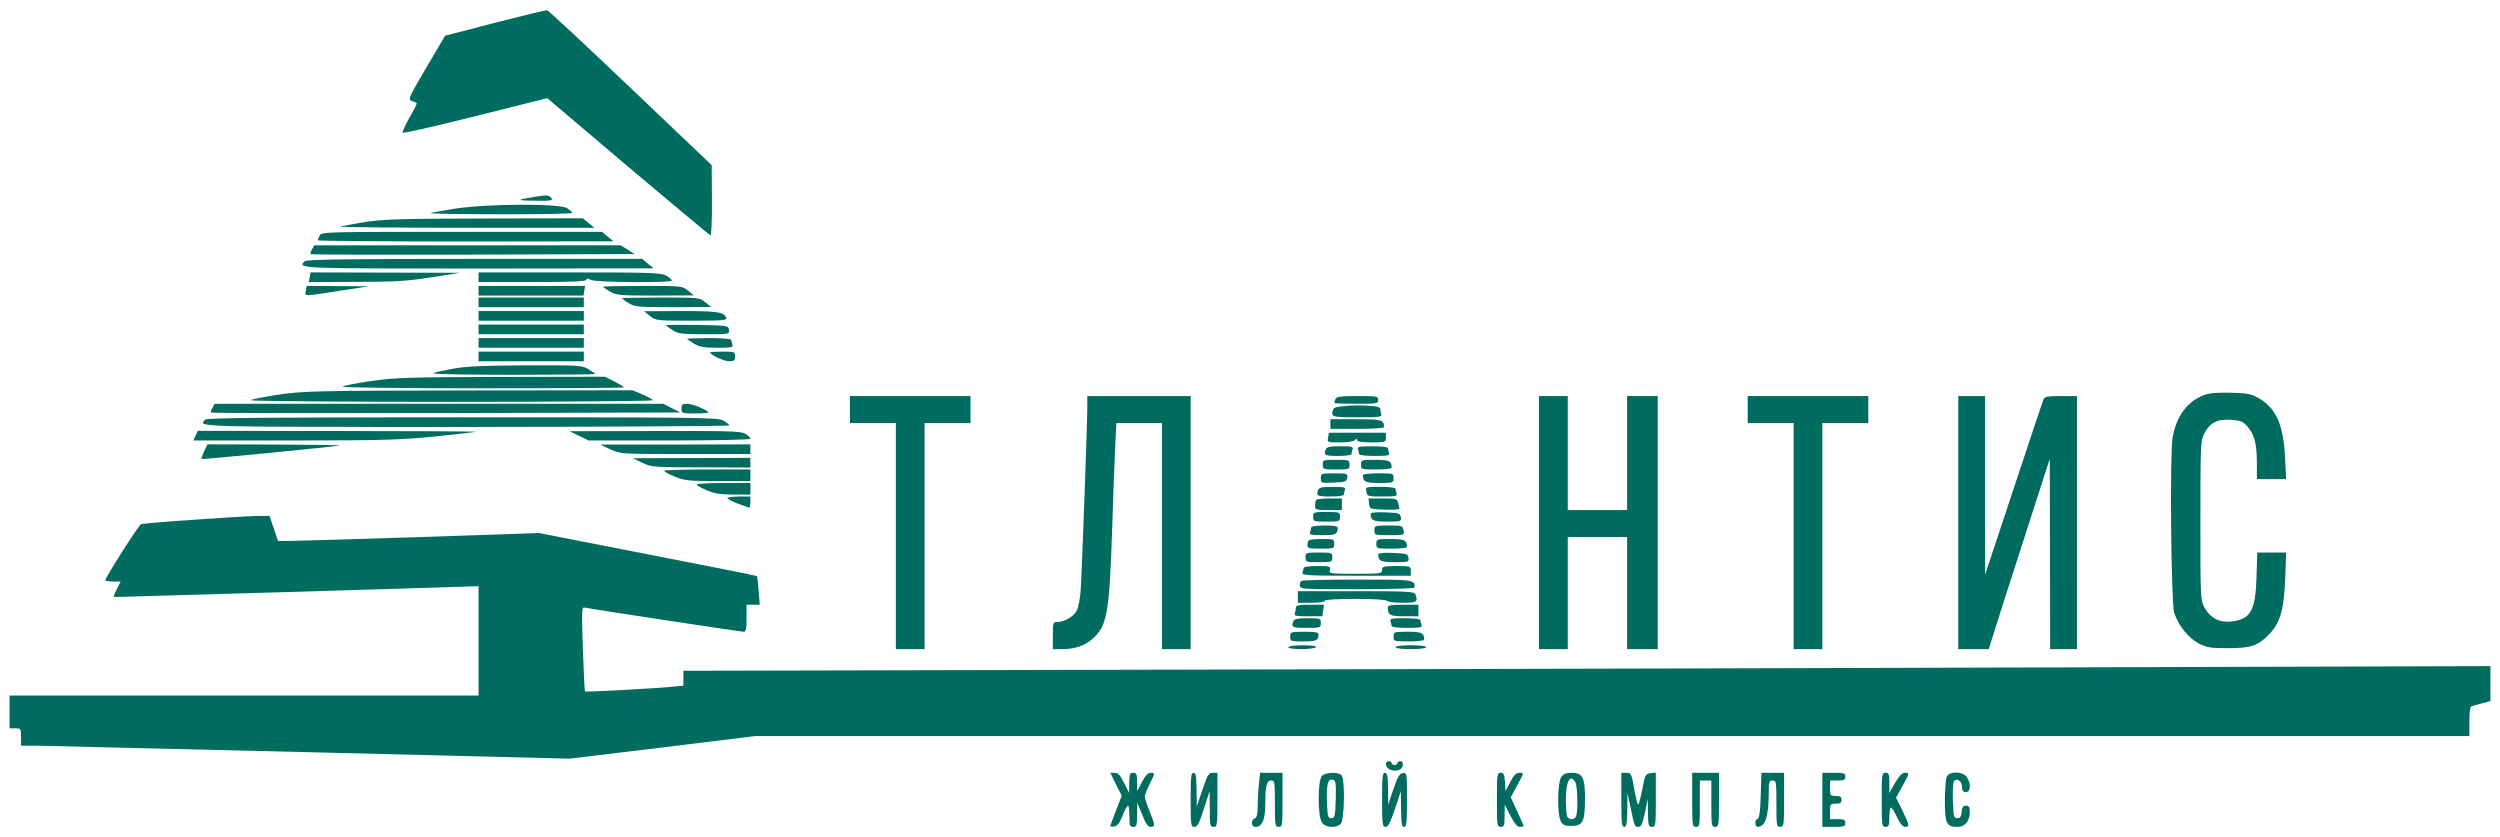 <?xml version="1.0" encoding="UTF-8"?> <svg xmlns="http://www.w3.org/2000/svg" viewBox="0 0 260 87" fill="none"><path d="M51.462 2.371L46.286 3.717L44.335 7.032C42.464 10.227 42.404 10.347 42.842 10.508C43.081 10.588 43.32 10.689 43.34 10.729C43.38 10.769 43.041 11.452 42.584 12.236C42.126 13.04 41.827 13.743 41.886 13.803C41.966 13.884 45.37 13.1 49.471 12.075L56.917 10.207L65.299 17.319C69.917 21.217 73.779 24.432 73.879 24.472C73.978 24.513 74.058 23.046 74.038 20.856L74.018 17.179L65.577 9.142C60.939 4.722 57.037 1.085 56.897 1.065C56.758 1.045 54.309 1.647 51.462 2.371Z" fill="#006C5F"></path><path d="M55.345 20.514C53.653 20.795 53.712 20.855 55.723 20.875C57.355 20.896 57.554 20.855 57.336 20.594C57.057 20.253 56.937 20.253 55.345 20.514Z" fill="#006C5F"></path><path d="M47.342 21.699C46.068 21.9 44.913 22.101 44.754 22.161C44.614 22.222 47.879 22.282 52.02 22.282C56.141 22.302 59.526 22.222 59.526 22.141C59.526 22.061 59.267 21.84 58.948 21.639C58.112 21.157 50.686 21.177 47.342 21.699Z" fill="#006C5F"></path><path d="M37.865 23.106C36.631 23.307 35.517 23.528 35.377 23.568C35.258 23.628 41.151 23.688 48.477 23.688H61.815L61.218 23.206L60.62 22.704L50.368 22.724C41.489 22.744 39.816 22.804 37.865 23.106Z" fill="#006C5F"></path><path d="M33.246 24.492C33.147 24.713 33.047 24.934 33.047 24.995C33.047 25.055 39.975 25.115 48.436 25.115L63.805 25.095L63.208 24.613L62.611 24.111H48.038C33.823 24.111 33.445 24.111 33.246 24.492Z" fill="#006C5F"></path><path d="M32.45 25.939C32.31 26.16 32.251 26.401 32.31 26.441C32.35 26.482 39.955 26.502 49.193 26.482L65.995 26.421L65.278 25.959L64.561 25.517H48.615H32.669L32.45 25.939Z" fill="#006C5F"></path><path d="M31.693 27.165C30.936 27.928 30.777 27.928 49.73 27.928L67.986 27.908L67.388 27.426L66.791 26.924H49.371C36.073 26.924 31.872 26.984 31.693 27.165Z" fill="#006C5F"></path><path d="M32.21 28.832L32.111 29.334L37.008 29.314C41.089 29.314 42.403 29.234 44.892 28.832L47.878 28.37L40.094 28.35L32.29 28.33L32.21 28.832Z" fill="#006C5F"></path><path d="M49.769 28.832V29.335H55.324C59.325 29.335 60.898 29.274 60.958 29.114C61.017 28.933 61.136 28.933 61.455 29.114C61.953 29.375 69.876 29.435 69.876 29.174C69.876 29.093 69.618 28.872 69.299 28.672C68.781 28.37 67.846 28.33 59.245 28.33H49.769V28.832Z" fill="#006C5F"></path><path d="M31.812 30.239C31.693 30.841 31.494 30.841 35.336 30.239L38.322 29.777L35.117 29.756L31.892 29.736L31.812 30.239Z" fill="#006C5F"></path><path d="M49.769 30.239V30.741H55.224H60.679L60.758 30.239L60.858 29.736H55.324H49.769V30.239Z" fill="#006C5F"></path><path d="M62.71 29.817C62.71 29.857 63.029 30.078 63.427 30.319C64.084 30.701 64.422 30.741 68.145 30.741L72.166 30.721L71.569 30.239C70.972 29.736 70.932 29.736 66.851 29.736C64.561 29.736 62.71 29.777 62.71 29.817Z" fill="#006C5F"></path><path d="M49.769 31.445V31.947H55.244H60.718V31.445V30.942H55.244H49.769V31.445Z" fill="#006C5F"></path><path d="M64.701 31.023C64.701 31.063 65 31.304 65.378 31.525C65.996 31.907 66.334 31.947 69.997 31.947L73.959 31.927L73.362 31.445C72.764 30.942 72.725 30.942 68.743 30.942C66.513 30.942 64.701 30.982 64.701 31.023Z" fill="#006C5F"></path><path d="M49.769 32.851V33.353H55.244H60.718V32.851V32.349H55.244H49.769V32.851Z" fill="#006C5F"></path><path d="M67.588 32.851C68.165 33.333 68.245 33.353 71.907 33.353C75.172 33.353 75.63 33.313 75.531 33.052C75.292 32.449 74.635 32.349 70.832 32.349L66.99 32.368L67.588 32.851Z" fill="#006C5F"></path><path d="M49.769 34.258V34.76H55.244H60.718V34.258V33.755H55.244H49.769V34.258Z" fill="#006C5F"></path><path d="M69.28 33.836C69.28 33.876 69.579 34.117 69.957 34.338C70.534 34.719 70.933 34.76 73.242 34.76C75.87 34.76 75.87 34.76 75.81 34.298C75.751 33.855 75.691 33.855 72.525 33.795C70.734 33.775 69.28 33.775 69.28 33.836Z" fill="#006C5F"></path><path d="M49.769 35.664V36.166H55.244H60.718V35.664V35.161H55.244H49.769V35.664Z" fill="#006C5F"></path><path d="M71.47 35.242C71.47 35.282 71.788 35.503 72.186 35.744C72.744 36.086 73.222 36.166 74.595 36.166C76.049 36.166 76.267 36.126 76.168 35.844C76.108 35.664 76.049 35.443 76.049 35.342C76.049 35.242 75.013 35.161 73.759 35.161C72.505 35.161 71.47 35.202 71.47 35.242Z" fill="#006C5F"></path><path d="M49.769 37.07V37.572H55.244H60.718V37.07V36.568H55.244H49.769V37.07Z" fill="#006C5F"></path><path d="M73.859 36.648C73.859 36.909 75.293 37.572 75.83 37.572C76.348 37.572 76.447 37.492 76.447 37.07C76.447 36.588 76.407 36.568 75.153 36.568C74.436 36.568 73.859 36.608 73.859 36.648Z" fill="#006C5F"></path><path d="M47.042 38.356C46.047 38.537 45.151 38.738 45.071 38.818C44.992 38.919 48.754 38.979 53.413 38.979C58.091 38.979 61.913 38.939 61.913 38.899C61.913 38.858 61.595 38.638 61.197 38.396C60.52 37.995 60.261 37.974 54.687 37.995C50.267 38.014 48.436 38.095 47.042 38.356Z" fill="#006C5F"></path><path d="M38.481 39.642C36.908 39.883 35.634 40.124 35.634 40.224C35.634 40.305 42.224 40.385 50.267 40.385C58.309 40.385 64.899 40.345 64.899 40.285C64.899 40.245 64.461 39.963 63.904 39.682L62.928 39.18L52.118 39.2C42.324 39.22 41.049 39.28 38.481 39.642Z" fill="#006C5F"></path><path d="M28.925 41.048C27.352 41.29 26.078 41.531 26.078 41.631C26.078 41.712 35.495 41.792 46.982 41.792C58.489 41.792 67.885 41.712 67.885 41.631C67.885 41.531 67.408 41.27 66.831 41.029L65.795 40.587L48.774 40.606C32.708 40.627 31.593 40.667 28.925 41.048Z" fill="#006C5F"></path><path d="M229.261 41.069C227.489 41.731 226.355 43.259 225.957 45.469C225.638 47.116 225.797 62.748 226.116 63.733C226.573 65.079 227.589 66.345 228.644 66.907C229.52 67.35 229.878 67.41 231.73 67.41C234.099 67.41 234.835 67.168 236.01 65.943C237.145 64.757 237.523 63.431 237.662 60.217L237.762 57.464H236.249H234.756L234.676 60.016C234.577 63.512 234.059 64.416 232.048 64.637C230.834 64.778 229.839 64.255 229.281 63.21C228.843 62.407 228.843 62.246 228.843 54.149C228.843 46.433 228.863 45.871 229.221 45.127C229.799 43.982 230.575 43.56 232.008 43.66C233.024 43.721 233.263 43.821 233.74 44.364C234.457 45.188 234.716 46.152 234.716 48.161V49.829H236.229H237.762L237.643 47.559C237.483 44.203 236.727 42.495 234.975 41.45C234.139 40.968 233.8 40.888 232.029 40.847C230.675 40.807 229.799 40.868 229.261 41.069Z" fill="#006C5F"></path><path d="M88.391 42.596V44.002H90.781H93.169V55.756V67.51H94.663H96.156V55.756V44.002H98.545H100.934V42.596V41.189H94.663H88.391V42.596Z" fill="#006C5F"></path><path d="M113.078 42.315C113.078 44.083 112.5 60.036 112.381 61.543C112.321 62.306 112.142 63.191 111.963 63.532C111.664 64.135 110.649 64.697 109.892 64.697C109.534 64.697 109.494 64.818 109.494 66.104V67.51H110.45C111.803 67.51 112.779 67.169 113.615 66.445C115.148 65.079 115.367 63.833 115.665 55.053C115.765 51.577 115.924 47.659 115.984 46.353L116.103 44.002H118.472H120.842V55.756V67.51H122.335H123.828V54.35V41.189H118.453H113.078V42.315Z" fill="#006C5F"></path><path d="M138.879 41.511C138.82 41.691 138.76 41.872 138.76 41.912C138.76 41.953 139.795 41.993 141.049 41.993C143.199 41.993 143.339 41.972 143.339 41.591C143.339 41.209 143.199 41.189 141.169 41.189C139.377 41.189 138.979 41.249 138.879 41.511Z" fill="#006C5F"></path><path d="M160.06 54.35V67.51H161.554H163.047V61.684V55.857H166.132H169.218V61.684V67.51H170.811H172.404V54.35V41.189H170.811H169.218V47.117V53.044H166.132H163.047V47.117V41.189H161.554H160.06V54.35Z" fill="#006C5F"></path><path d="M181.761 42.596V44.002H184.149H186.538V55.756V67.51H188.031H189.525V55.756V44.002H191.914H194.303V42.596V41.189H188.031H181.761V42.596Z" fill="#006C5F"></path><path d="M203.66 54.35V67.51H205.253H206.826L208.339 62.728C209.175 60.116 210.608 55.656 211.524 52.843L213.176 47.719L213.196 57.605L213.216 67.51H214.609H216.003V54.35V41.189H214.331C212.917 41.189 212.639 41.249 212.519 41.531C212.44 41.732 211.046 45.911 209.413 50.834L206.447 59.775V50.472V41.189H205.054H203.66V54.35Z" fill="#006C5F"></path><path d="M22.097 42.415C21.958 42.636 21.898 42.877 21.958 42.917C21.998 42.958 33.007 42.977 46.405 42.958L70.773 42.897L69.877 42.455L68.981 41.993H45.649H22.316L22.097 42.415Z" fill="#006C5F"></path><path d="M70.873 42.495C70.873 42.977 70.912 42.998 72.266 42.998C73.043 42.998 73.659 42.957 73.659 42.897C73.659 42.676 72.027 41.993 71.47 41.993C70.972 41.993 70.873 42.073 70.873 42.495Z" fill="#006C5F"></path><path d="M138.679 42.515C138.361 43.359 138.44 43.4 141.168 43.4C143.458 43.4 143.756 43.359 143.656 43.078C143.597 42.897 143.537 42.636 143.537 42.475C143.537 42.033 138.859 42.073 138.679 42.515Z" fill="#006C5F"></path><path d="M21.34 43.64C20.564 44.424 20.026 44.404 48.475 44.404C63.525 44.384 75.849 44.324 75.849 44.243C75.849 44.163 75.57 43.942 75.231 43.741C74.654 43.419 73.002 43.399 48.096 43.399C27.73 43.399 21.519 43.459 21.34 43.64Z" fill="#006C5F"></path><path d="M138.362 44.103V44.605H141.149C142.702 44.605 143.936 44.525 143.936 44.424C143.936 43.661 143.757 43.6 141.03 43.6H138.362V44.103Z" fill="#006C5F"></path><path d="M20.346 45.308L20.107 45.81H30.538C39.537 45.81 41.508 45.75 45.111 45.409C47.401 45.167 49.371 44.947 49.471 44.907C49.59 44.866 43.12 44.826 35.117 44.826L20.565 44.806L20.346 45.308Z" fill="#006C5F"></path><path d="M60.222 45.328L61.218 45.81H69.639C74.377 45.81 78.04 45.73 78.04 45.63C78.04 45.529 77.821 45.308 77.543 45.127C77.124 44.846 76.029 44.806 68.146 44.826L59.227 44.846L60.222 45.328Z" fill="#006C5F"></path><path d="M138.122 45.509C138.022 46.011 138.042 46.011 139.336 46.011C140.113 46.011 140.769 45.911 140.909 45.77C141.088 45.589 141.148 45.589 141.148 45.77C141.148 45.931 141.606 46.011 142.641 46.011C144.094 46.011 144.134 45.991 144.134 45.509V45.007H141.168H138.202L138.122 45.509Z" fill="#006C5F"></path><path d="M21.222 46.935C21.043 47.337 20.924 47.699 20.963 47.739C21.023 47.8 34.461 46.493 35.337 46.333C35.556 46.292 32.55 46.252 28.648 46.232L21.581 46.212L21.222 46.935Z" fill="#006C5F"></path><path d="M63.486 46.734C64.541 47.217 64.561 47.217 71.29 47.217H78.039V46.715V46.212L70.235 46.232H62.411L63.486 46.734Z" fill="#006C5F"></path><path d="M137.883 46.734C137.645 47.357 137.784 47.417 139.158 47.417C139.934 47.417 140.551 47.337 140.551 47.237C140.551 47.136 140.611 46.915 140.671 46.734C140.77 46.453 140.591 46.413 139.397 46.413C138.321 46.413 137.983 46.473 137.883 46.734Z" fill="#006C5F"></path><path d="M141.228 46.734C141.287 46.915 141.347 47.136 141.347 47.237C141.347 47.337 142.064 47.417 142.96 47.417C144.353 47.417 144.553 47.377 144.453 47.096C144.393 46.915 144.333 46.694 144.333 46.594C144.333 46.493 143.617 46.413 142.721 46.413C141.327 46.413 141.128 46.453 141.228 46.734Z" fill="#006C5F"></path><path d="M66.791 48.121C67.747 48.583 67.966 48.603 72.923 48.603L78.04 48.623V48.121V47.618L71.927 47.639L65.796 47.658L66.791 48.121Z" fill="#006C5F"></path><path d="M137.564 48.322C137.564 48.804 137.604 48.824 138.958 48.824C140.311 48.824 140.351 48.804 140.351 48.322C140.351 47.84 140.311 47.819 138.958 47.819C137.604 47.819 137.564 47.84 137.564 48.322Z" fill="#006C5F"></path><path d="M141.546 48.322C141.546 48.824 141.566 48.824 143.138 48.824C144.014 48.824 144.731 48.744 144.731 48.644C144.731 47.94 144.472 47.819 143.019 47.819C141.585 47.819 141.546 47.84 141.546 48.322Z" fill="#006C5F"></path><path d="M69.081 48.965C69.081 49.065 69.579 49.327 70.176 49.568C71.172 49.989 71.61 50.03 74.656 50.03H78.04V49.427V48.824H73.561C71.092 48.824 69.081 48.885 69.081 48.965Z" fill="#006C5F"></path><path d="M137.365 49.728C137.365 50.251 137.385 50.251 138.719 50.191C139.933 50.13 140.053 50.09 140.112 49.668C140.172 49.246 140.112 49.226 138.779 49.226C137.405 49.226 137.365 49.246 137.365 49.728Z" fill="#006C5F"></path><path d="M141.745 49.407C141.745 50.11 142.004 50.23 143.457 50.23C144.89 50.23 144.93 50.211 144.93 49.728C144.93 49.226 144.91 49.226 143.338 49.226C142.462 49.226 141.745 49.306 141.745 49.407Z" fill="#006C5F"></path><path d="M72.465 50.391C72.465 50.492 72.942 50.753 73.519 50.994C74.316 51.336 74.973 51.436 76.307 51.436H78.039V50.833V50.23H75.251C73.719 50.23 72.465 50.311 72.465 50.391Z" fill="#006C5F"></path><path d="M137.086 50.954C136.847 51.577 136.986 51.637 138.36 51.637C139.137 51.637 139.754 51.557 139.754 51.456C139.754 51.356 139.813 51.135 139.873 50.954C139.972 50.673 139.793 50.633 138.599 50.633C137.524 50.633 137.185 50.693 137.086 50.954Z" fill="#006C5F"></path><path d="M142.103 51.135C142.183 51.617 142.243 51.637 143.776 51.637C145.149 51.637 145.349 51.597 145.249 51.316C145.189 51.135 145.13 50.914 145.13 50.813C145.13 50.713 144.433 50.633 143.557 50.633C142.004 50.633 142.004 50.633 142.103 51.135Z" fill="#006C5F"></path><path d="M75.65 51.798C75.65 51.878 76.108 52.139 76.686 52.36C77.263 52.561 77.8 52.762 77.88 52.802C77.96 52.843 78.039 52.601 78.039 52.26V51.637H76.845C76.188 51.637 75.65 51.717 75.65 51.798Z" fill="#006C5F"></path><path d="M136.908 51.978C136.828 52.039 136.768 52.32 136.768 52.581C136.768 53.023 136.828 53.044 138.162 53.044H139.555V52.441V51.838H138.301C137.605 51.838 136.968 51.898 136.908 51.978Z" fill="#006C5F"></path><path d="M142.382 52.38C142.442 52.943 142.462 52.943 143.995 53.003C144.831 53.044 145.528 52.983 145.528 52.903C145.528 52.822 145.468 52.541 145.409 52.28C145.289 51.878 145.169 51.838 143.796 51.838H142.323L142.382 52.38Z" fill="#006C5F"></path><path d="M136.569 53.747C136.569 54.229 136.609 54.249 137.963 54.249C139.316 54.249 139.356 54.229 139.356 53.747C139.356 53.264 139.316 53.245 137.963 53.245C136.609 53.245 136.569 53.264 136.569 53.747Z" fill="#006C5F"></path><path d="M142.542 53.425C142.542 54.129 142.802 54.249 144.274 54.249C145.688 54.249 145.748 54.229 145.688 53.787C145.628 53.385 145.509 53.345 144.095 53.285C143.2 53.245 142.542 53.305 142.542 53.425Z" fill="#006C5F"></path><path d="M19.948 54.068C17.16 54.249 14.791 54.47 14.672 54.51C14.433 54.59 10.949 60.076 10.949 60.337C10.949 60.417 11.307 60.478 11.745 60.478H12.542L12.144 61.281C11.745 62.085 11.745 62.085 12.124 62.085C12.641 62.085 45.47 61.12 47.938 61.02L49.77 60.96V66.646V72.332H25.383H0.995V74.04V75.748H1.592C2.17 75.748 2.189 75.788 2.189 76.652V77.556H4.041C5.036 77.576 17.877 77.878 32.549 78.239L59.226 78.902L68.882 77.737L78.537 76.552H167.686H256.815V75.044C256.815 74 256.895 73.498 257.072 73.437C257.192 73.397 257.69 73.257 258.168 73.136L259.005 72.915V71.106V69.278L217.357 69.399C194.442 69.479 152.157 69.579 123.39 69.64L71.072 69.76V70.544V71.308L70.036 71.408C68.404 71.589 60.898 71.99 60.839 71.91C60.799 71.87 60.7 69.861 60.62 67.47C60.48 63.291 60.5 63.11 60.839 63.19C61.476 63.351 77.044 65.702 77.343 65.702C77.582 65.702 77.641 65.4 77.641 64.295V62.889H78.318H79.015L78.895 61.422C78.836 60.638 78.756 59.935 78.716 59.915C78.696 59.875 73.58 58.85 67.349 57.645L56.041 55.434L43.598 55.856C36.75 56.078 30.638 56.258 30.021 56.258H28.906L28.468 54.952L28.03 53.646L26.517 53.666C25.681 53.687 22.715 53.867 19.948 54.068Z" fill="#006C5F"></path><path d="M136.37 54.832C136.37 54.932 136.31 55.154 136.251 55.334C136.151 55.615 136.33 55.656 137.525 55.656C138.6 55.656 138.938 55.596 139.038 55.334C139.277 54.712 139.137 54.651 137.764 54.651C137.007 54.651 136.37 54.731 136.37 54.832Z" fill="#006C5F"></path><path d="M142.939 55.154C142.939 55.656 142.959 55.656 144.512 55.656C146.065 55.656 146.065 55.656 145.965 55.154C145.885 54.671 145.826 54.651 144.412 54.651C142.979 54.651 142.939 54.671 142.939 55.154Z" fill="#006C5F"></path><path d="M136.112 56.198C136.032 56.258 135.972 56.499 135.972 56.7C135.972 57.022 136.151 57.062 137.365 57.062C138.719 57.062 138.759 57.042 138.759 56.56C138.759 56.078 138.719 56.057 137.505 56.057C136.808 56.057 136.171 56.118 136.112 56.198Z" fill="#006C5F"></path><path d="M143.14 56.56C143.14 57.062 143.16 57.062 144.732 57.062C145.608 57.062 146.325 56.982 146.325 56.881C146.325 56.178 146.066 56.057 144.613 56.057C143.179 56.057 143.14 56.078 143.14 56.56Z" fill="#006C5F"></path><path d="M135.773 57.967C135.773 58.449 135.813 58.469 137.167 58.469C138.52 58.469 138.56 58.449 138.56 57.967C138.56 57.484 138.52 57.464 137.167 57.464C135.813 57.464 135.773 57.484 135.773 57.967Z" fill="#006C5F"></path><path d="M143.339 57.645C143.339 58.348 143.597 58.469 145.071 58.469C146.484 58.469 146.544 58.449 146.484 58.007C146.424 57.605 146.305 57.565 144.892 57.504C143.995 57.464 143.339 57.525 143.339 57.645Z" fill="#006C5F"></path><path d="M135.575 59.051C135.575 59.152 135.515 59.373 135.455 59.553C135.336 59.835 135.913 59.875 141.03 59.875H146.723V59.373C146.723 58.891 146.684 58.87 145.23 58.87C143.876 58.87 143.737 58.91 143.737 59.272C143.737 59.654 143.598 59.674 140.97 59.674C138.302 59.674 138.202 59.654 138.302 59.272C138.402 58.891 138.302 58.87 136.988 58.87C136.212 58.87 135.575 58.951 135.575 59.051Z" fill="#006C5F"></path><path d="M135.315 60.417C135.236 60.477 135.176 60.719 135.176 60.919C135.176 61.261 135.494 61.281 141.148 61.281C144.652 61.281 147.12 61.201 147.12 61.1C147.12 60.277 147.12 60.277 141.168 60.277C138.023 60.277 135.375 60.337 135.315 60.417Z" fill="#006C5F"></path><path d="M134.976 62.085V62.688H136.37C137.167 62.688 137.764 62.608 137.764 62.487C137.764 62.367 138.958 62.286 140.929 62.286C142.84 62.286 144.154 62.367 144.234 62.487C144.293 62.587 145.03 62.688 145.846 62.688C147.359 62.688 147.499 62.608 147.2 61.804C147.101 61.523 146.364 61.483 141.029 61.483H134.976V62.085Z" fill="#006C5F"></path><path d="M134.777 63.17C134.777 63.331 134.717 63.592 134.657 63.773C134.558 64.054 134.757 64.094 136.031 64.094H137.524L137.604 63.492L137.703 62.889H136.23C135.115 62.889 134.777 62.949 134.777 63.17Z" fill="#006C5F"></path><path d="M144.333 63.17C144.333 63.974 144.552 64.094 146.046 64.094H147.519V63.492V62.889H145.926C144.692 62.889 144.333 62.949 144.333 63.17Z" fill="#006C5F"></path><path d="M134.499 64.617C134.26 65.24 134.399 65.3 135.872 65.3C137.326 65.3 137.365 65.28 137.365 64.797C137.365 64.315 137.326 64.295 135.992 64.295C134.917 64.295 134.598 64.376 134.499 64.617Z" fill="#006C5F"></path><path d="M144.613 64.617C144.673 64.797 144.732 65.019 144.732 65.119C144.732 65.219 145.449 65.3 146.345 65.3C147.738 65.3 147.938 65.26 147.838 64.978C147.778 64.797 147.719 64.576 147.719 64.476C147.719 64.376 147.002 64.295 146.106 64.295C144.712 64.295 144.513 64.335 144.613 64.617Z" fill="#006C5F"></path><path d="M134.181 66.204C134.181 66.686 134.22 66.707 135.554 66.707C136.63 66.707 136.948 66.626 137.048 66.385C137.286 65.762 137.147 65.702 135.674 65.702C134.22 65.702 134.181 65.722 134.181 66.204Z" fill="#006C5F"></path><path d="M144.931 66.204C144.931 66.707 144.951 66.707 146.523 66.707C147.399 66.707 148.116 66.626 148.116 66.526C148.116 65.823 147.857 65.702 146.404 65.702C144.97 65.702 144.931 65.722 144.931 66.204Z" fill="#006C5F"></path><path d="M133.982 67.309C133.982 67.43 134.579 67.51 135.356 67.51C136.132 67.51 136.809 67.41 136.869 67.309C136.948 67.189 136.43 67.109 135.495 67.109C134.619 67.109 133.982 67.189 133.982 67.309Z" fill="#006C5F"></path><path d="M145.13 67.309C145.13 67.43 145.786 67.51 146.722 67.51C147.658 67.51 148.315 67.43 148.315 67.309C148.315 67.189 147.658 67.109 146.722 67.109C145.786 67.109 145.13 67.189 145.13 67.309Z" fill="#006C5F"></path><path d="M144.135 79.445C144.135 80.269 145.767 80.43 145.886 79.606C145.926 79.304 145.846 79.163 145.648 79.163C145.468 79.163 145.329 79.244 145.329 79.365C145.329 79.465 145.19 79.566 145.03 79.566C144.871 79.566 144.732 79.465 144.732 79.365C144.732 79.244 144.592 79.163 144.433 79.163C144.274 79.163 144.135 79.284 144.135 79.445Z" fill="#006C5F"></path><path d="M116.064 81.575L116.662 82.76L116.064 84.287C115.746 85.131 115.467 85.855 115.467 85.915C115.467 85.975 115.666 85.995 115.885 85.955C116.184 85.915 116.443 85.593 116.742 84.85C116.96 84.267 117.219 83.785 117.319 83.785C117.398 83.785 117.458 84.287 117.458 84.89C117.458 85.855 117.498 85.995 117.856 85.995C118.215 85.995 118.254 85.855 118.254 84.729L118.274 83.484L118.792 84.729C119.15 85.653 119.389 85.995 119.668 85.995C120.165 85.995 120.146 85.835 119.549 84.347C119.27 83.665 119.051 82.981 119.051 82.841C119.051 82.68 119.27 82.117 119.549 81.575C120.146 80.389 120.146 80.369 119.648 80.369C119.389 80.369 119.111 80.671 118.772 81.314L118.274 82.278L118.254 81.314C118.254 80.51 118.195 80.369 117.856 80.369C117.518 80.369 117.458 80.51 117.438 81.414V82.479L116.901 81.414C116.502 80.61 116.284 80.369 115.925 80.369H115.467L116.064 81.575Z" fill="#006C5F"></path><path d="M123.827 83.182C123.827 85.835 123.847 85.995 124.225 85.995C124.524 85.995 124.723 85.633 125.201 84.126L125.798 82.278L125.818 84.126C125.818 85.855 125.838 85.995 126.216 85.995C126.594 85.995 126.615 85.855 126.615 83.182V80.369H126.136C125.699 80.369 125.579 80.57 125.061 82.117L124.464 83.885L124.445 82.117C124.424 80.711 124.365 80.369 124.126 80.369C123.867 80.369 123.827 80.811 123.827 83.182Z" fill="#006C5F"></path><path d="M130.915 81.595C130.856 82.278 130.796 83.323 130.796 83.925C130.796 84.689 130.716 85.031 130.497 85.111C130.059 85.292 130.119 85.995 130.577 85.995C131.274 85.995 131.592 85.231 131.592 83.584C131.592 81.695 131.732 81.173 132.209 81.173C132.567 81.173 132.588 81.354 132.588 83.584C132.588 85.855 132.607 85.995 132.986 85.995C133.364 85.995 133.384 85.855 133.384 83.182V80.369H132.209H131.054L130.915 81.595Z" fill="#006C5F"></path><path d="M137.485 80.691C137.027 81.132 137.027 84.91 137.485 85.553C137.844 86.075 138.958 86.156 139.436 85.674C139.834 85.272 139.894 80.992 139.516 80.61C139.177 80.269 137.844 80.309 137.485 80.691ZM138.918 83.162C138.859 84.93 138.819 85.091 138.461 85.091C138.102 85.091 138.062 84.93 138.003 83.323C137.943 81.494 138.122 80.891 138.68 81.112C138.918 81.193 138.958 81.615 138.918 83.162Z" fill="#006C5F"></path><path d="M143.737 83.182C143.737 85.754 143.776 85.995 144.095 85.995C144.374 85.995 144.593 85.553 145.071 84.147L145.688 82.278L145.708 84.126C145.727 85.653 145.787 85.995 146.026 85.995C146.285 85.995 146.325 85.553 146.325 83.162C146.325 80.389 146.325 80.349 145.887 80.409C145.548 80.45 145.349 80.791 144.911 82.077L144.374 83.684L144.354 82.017C144.334 80.691 144.274 80.369 144.035 80.369C143.776 80.369 143.737 80.811 143.737 83.182Z" fill="#006C5F"></path><path d="M155.68 83.182C155.68 85.855 155.701 85.995 156.079 85.995C156.437 85.995 156.477 85.855 156.477 84.83L156.497 83.684L157.094 84.85C157.512 85.653 157.791 85.995 158.07 85.995C158.288 85.995 158.468 85.955 158.468 85.915C158.468 85.874 158.169 85.192 157.791 84.388L157.114 82.921L157.811 81.635C158.507 80.369 158.507 80.369 158.03 80.369C157.691 80.369 157.452 80.59 157.074 81.314L156.577 82.278L156.517 81.314C156.457 80.53 156.397 80.369 156.059 80.369C155.701 80.369 155.68 80.53 155.68 83.182Z" fill="#006C5F"></path><path d="M162.371 80.811C161.973 81.374 161.933 84.649 162.311 85.392C162.53 85.814 162.709 85.894 163.446 85.894C164.62 85.894 164.839 85.453 164.839 83.082C164.839 80.851 164.601 80.369 163.446 80.369C162.869 80.369 162.59 80.49 162.371 80.811ZM163.844 81.354C164.063 81.775 164.123 84.347 163.924 84.87C163.764 85.292 163.127 85.292 162.968 84.87C162.909 84.689 162.849 83.925 162.849 83.162C162.849 81.775 163.068 80.972 163.446 80.972C163.546 80.972 163.725 81.153 163.844 81.354Z" fill="#006C5F"></path><path d="M168.621 83.182C168.621 85.553 168.661 85.995 168.92 85.995C169.159 85.995 169.218 85.653 169.238 84.227L169.258 82.479L169.537 83.785C169.995 85.975 169.995 85.995 170.393 85.995C170.691 85.995 170.811 85.714 171.07 84.528L171.369 83.082L171.388 84.528C171.408 85.855 171.448 85.995 171.806 85.995C172.185 85.995 172.204 85.855 172.204 83.162V80.349L171.667 80.409C171.149 80.47 171.09 80.57 170.811 82.017C170.652 82.861 170.453 83.604 170.393 83.665C170.333 83.745 170.154 83.122 170.015 82.338C169.676 80.43 169.656 80.369 169.099 80.369H168.621V83.182Z" fill="#006C5F"></path><path d="M175.988 83.182C175.988 85.855 176.008 85.995 176.386 85.995C176.764 85.995 176.784 85.855 176.784 83.584V81.173H177.381H177.979V83.584C177.979 85.855 177.999 85.995 178.377 85.995C178.755 85.995 178.775 85.855 178.775 83.182V80.369H177.381H175.988V83.182Z" fill="#006C5F"></path><path d="M183.113 82.72C183.074 84.347 182.974 85.091 182.795 85.151C182.476 85.252 182.476 85.995 182.815 85.995C183.591 85.975 183.93 84.95 183.95 82.519C183.95 81.314 183.989 81.173 184.348 81.173C184.726 81.173 184.746 81.314 184.746 83.584C184.746 85.855 184.766 85.995 185.144 85.995C185.523 85.995 185.542 85.855 185.542 83.182V80.369H184.368H183.193L183.113 82.72Z" fill="#006C5F"></path><path d="M189.525 83.182V85.995H190.72C191.775 85.995 191.915 85.955 191.915 85.593C191.915 85.252 191.775 85.192 191.118 85.192H190.322V84.388C190.322 83.624 190.362 83.584 190.919 83.584C191.377 83.584 191.516 83.504 191.516 83.182C191.516 82.861 191.377 82.78 190.919 82.78C190.362 82.78 190.322 82.74 190.322 81.977V81.173H191.118C191.775 81.173 191.915 81.113 191.915 80.771C191.915 80.409 191.775 80.369 190.72 80.369H189.525V83.182Z" fill="#006C5F"></path><path d="M195.696 83.182C195.696 85.855 195.716 85.995 196.095 85.995C196.433 85.995 196.493 85.855 196.493 84.99C196.493 84.428 196.572 83.986 196.652 83.986C196.752 83.986 197.03 84.428 197.289 84.99C197.608 85.653 197.887 85.995 198.125 85.995C198.623 85.995 198.583 85.814 197.846 84.287L197.19 82.961L197.846 81.776C198.603 80.389 198.603 80.369 198.085 80.369C197.827 80.369 197.508 80.711 197.09 81.414L196.493 82.479V81.414C196.493 80.51 196.433 80.369 196.095 80.369C195.716 80.369 195.696 80.51 195.696 83.182Z" fill="#006C5F"></path><path d="M202.464 80.751C202.365 80.972 202.266 82.097 202.266 83.263C202.266 85.633 202.425 85.995 203.56 85.995C204.376 85.995 204.853 85.412 204.853 84.448C204.853 83.925 204.774 83.785 204.475 83.785C204.177 83.785 204.057 83.946 204.018 84.428C203.977 84.93 203.858 85.091 203.56 85.091C203.201 85.091 203.161 84.93 203.102 83.202C203.062 81.836 203.121 81.253 203.301 81.153C203.639 80.932 204.057 81.334 204.057 81.896C204.057 82.238 204.177 82.379 204.456 82.379C204.953 82.379 205.013 81.474 204.535 80.811C204.137 80.209 202.783 80.189 202.464 80.751Z" fill="#006C5F"></path></svg> 